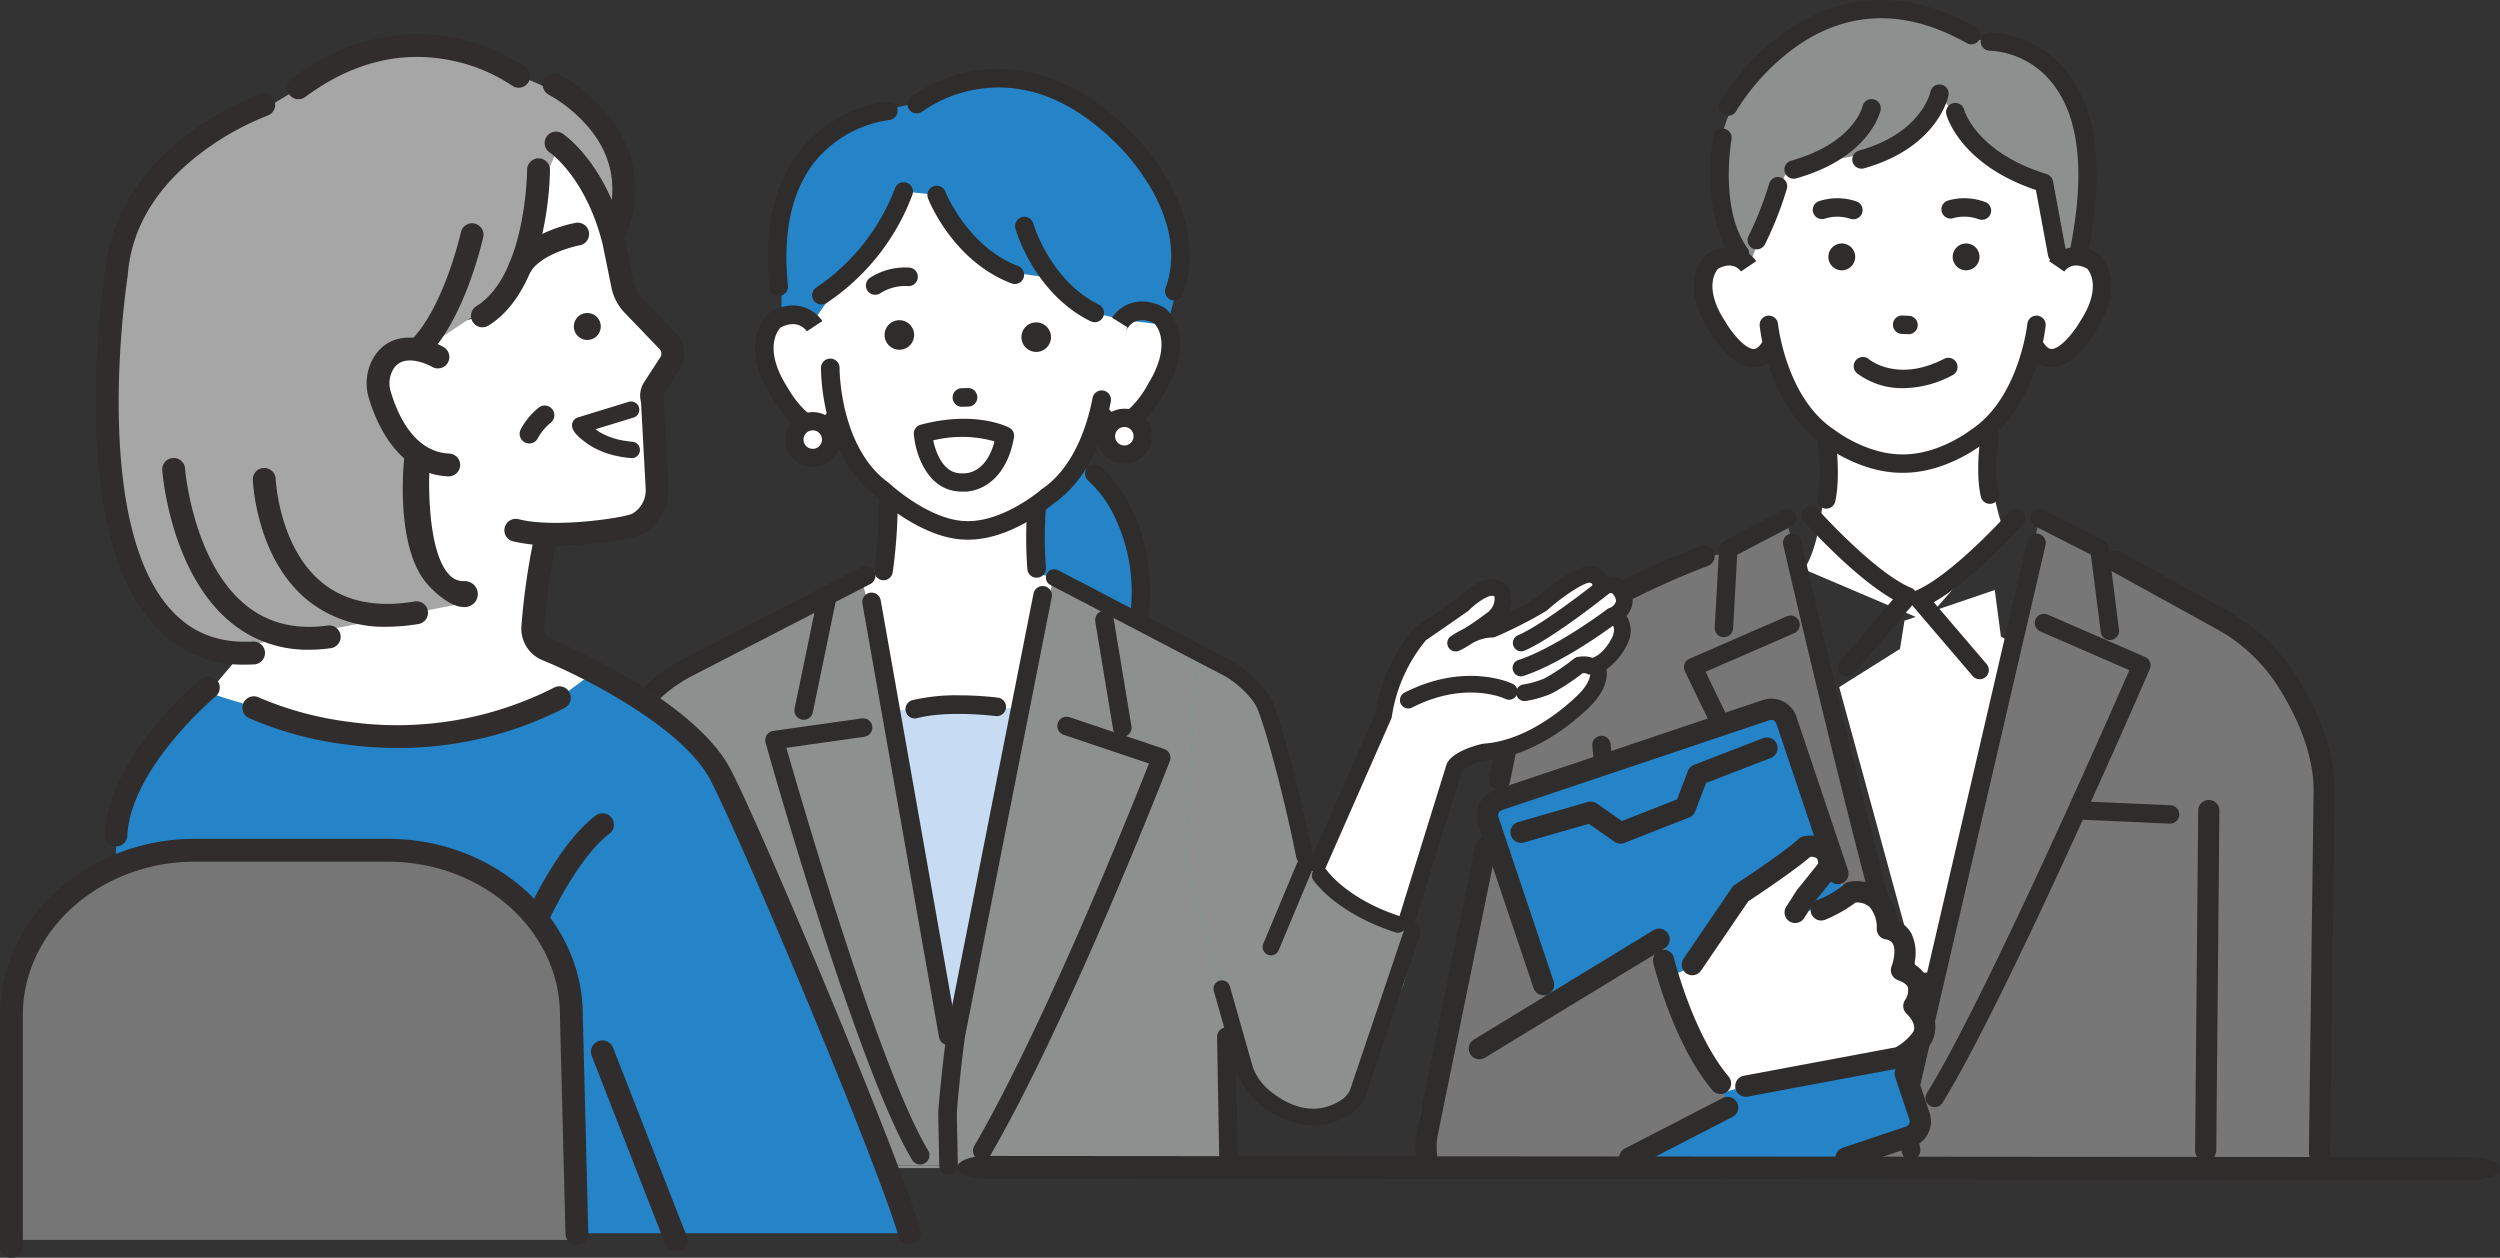 <svg id="flow_img04" xmlns="http://www.w3.org/2000/svg" xmlns:xlink="http://www.w3.org/1999/xlink" width="381.224" height="191.792" viewBox="0 0 381.224 191.792">
  <rect x="0" y="0" width="381.224" height="191.792" fill="#333333" stroke="none"/>
  <defs>
    <clipPath id="clip-path">
      <rect id="長方形_8536" data-name="長方形 8536" width="381.224" height="191.792" fill="none"/>
    </clipPath>
  </defs>
  <path id="パス_16031" data-name="パス 16031" d="M166.882,42.715l-.693,4.309-9.265,5.822,11.9,43.565,18.064-.393,3.726-45.948-9.032-4.93-.937-7.1Z" transform="translate(123.534 51.933)" fill="#fff"/>
  <g id="グループ_5959" data-name="グループ 5959">
    <g id="グループ_5958" data-name="グループ 5958" clip-path="url(#clip-path)">
      <path id="パス_16032" data-name="パス 16032" d="M221.414,61.56l-.023.2L195.842,47.283l-18.366,81.436s-8.34,6.194-5.073,16.123h66.133l.688-56.976s-3.816-21.316-17.811-26.306" transform="translate(115.166 31.725)" fill="#777"/>
      <path id="パス_16033" data-name="パス 16033" d="M185.3,95.442l-7.484-44.989S149.4,51.41,142.5,81.92l-12.36,52.836a17.93,17.93,0,0,0-.5,7.96H158.1Z" transform="translate(86.811 33.852)" fill="#777"/>
      <path id="パス_16034" data-name="パス 16034" d="M146.149,64.182l5.419,65.294-5.085,15.082h49.564L194.583,122.5l-20.13-74.79Z" transform="translate(98.059 32.009)" fill="#777"/>
      <path id="パス_16035" data-name="パス 16035" d="M167.363,36.9c.312.129,1.888,19.472-2.719,26.715l18.429,7.848,12.051-13.7s-3.768-9.214-2.151-23.158Z" transform="translate(110.469 23.216)" fill="#fff"/>
      <path id="パス_16036" data-name="パス 16036" d="M159.936,37.735S149.254,15.857,169.2,4.315c0,0,13.033-8.223,26.067,1.19,0,0,20.077.877,17.655,20.937l-3.806,13.307Z" transform="translate(105.393 0.663)" fill="#fff"/>
      <path id="パス_16037" data-name="パス 16037" d="M215.594,34.3c-2.679-3.385-6.4-1.2-6.4-1.2l.062-17.293-10.532-5.773H172.742L162.21,15.8l.064,18.073s-3.434-3.385-6.111,0c0,0-3.527,7.457,6.477,14.377,0,0,2.742-.652,3.414-1.835,0,0,4.817,18.392,19.679,17.587,14.861.805,19.893-17.281,19.893-17.281.67,1.183,3.2,1.529,3.2,1.529,10.908-6.844,6.766-13.954,6.766-13.954" transform="translate(104.374 6.73)" fill="#fff"/>
      <path id="パス_16038" data-name="パス 16038" d="M182.49,52.77h-.2c-6.2,0-11.334-3.8-11.936-4.264-8.385-5.561-9.712-17.644-9.765-18.157a1.4,1.4,0,0,1,2.792-.286c.012.112,1.258,11.322,8.564,16.13.033.022.067.045.1.07s4.776,3.7,10.246,3.7c.03,0,.06,0,.089,0h.02c.03,0,.06,0,.089,0,5.472,0,10.2-3.664,10.25-3.7.03-.025.065-.048.1-.07,7.3-4.807,8.552-16.018,8.564-16.13a1.4,1.4,0,0,1,2.79.286c-.052.513-1.379,12.6-9.763,18.157-.6.463-5.731,4.264-11.936,4.264" transform="translate(107.745 19.327)" fill="#2f2c2c"/>
      <path id="パス_16039" data-name="パス 16039" d="M183.335,21.373a1.4,1.4,0,0,1-.448-.074,6.374,6.374,0,0,0-3.825-.2,1.4,1.4,0,0,1-.976-2.632,8.956,8.956,0,0,1,5.695.174,1.4,1.4,0,0,1-.446,2.734" transform="translate(118.874 12.141)" fill="#2f2c2c"/>
      <path id="パス_16040" data-name="パス 16040" d="M171.6,21.287a1.4,1.4,0,0,1-.533-.105,6.349,6.349,0,0,0-3.843.027,1.4,1.4,0,0,1-.775-2.7,8.971,8.971,0,0,1,5.7.079,1.4,1.4,0,0,1-.546,2.7" transform="translate(110.997 12.146)" fill="#2f2c2c"/>
      <path id="パス_16041" data-name="パス 16041" d="M176.75,37.331a11.369,11.369,0,0,1-7.09-2.283,1.4,1.4,0,0,1,1.82-2.137c.2.164,4.46,3.569,11.471-.055a1.4,1.4,0,1,1,1.288,2.493,16.226,16.226,0,0,1-7.489,1.982" transform="translate(113.505 21.86)" fill="#2f2c2c"/>
      <path id="パス_16042" data-name="パス 16042" d="M180.246,26.311h0a2.046,2.046,0,1,1,2.045-2.045,2.052,2.052,0,0,1-2.045,2.045" transform="translate(119.565 14.908)" fill="#2f2c2c"/>
      <path id="パス_16043" data-name="パス 16043" d="M168.9,26.311h0a2.046,2.046,0,1,1,2.045-2.045,2.052,2.052,0,0,1-2.045,2.045" transform="translate(111.955 14.908)" fill="#2f2c2c"/>
      <path id="パス_16044" data-name="パス 16044" d="M175.1,31.639c-.02,0-.04,0-.062,0l-.947-.04a1.4,1.4,0,0,1,.12-2.8l.947.04a1.4,1.4,0,0,1-.059,2.806" transform="translate(115.903 19.318)" fill="#2f2c2c"/>
      <path id="パス_16045" data-name="パス 16045" d="M190.539,13.547a20.836,20.836,0,0,1-16.933,10.027L167,25.9l-5.561,13.966s-7.721-10.89-3.238-22.536c2.005-5.207,6.975-10.412,15.259-15.124,4.926-2.8,18.78.339,21.144,2.64l3.093.744s15.936.185,15.408,21.044l-.785,11.212-3.847.084-2-10.781a26.208,26.208,0,0,1-12.881-9.24Z" transform="translate(105.207 0.74)" fill="#8e8f8f"/>
      <path id="パス_16046" data-name="パス 16046" d="M170.453,20.547a1.4,1.4,0,0,1-.381-2.754c9.418-2.657,10.819-8.706,10.875-8.961a1.4,1.4,0,0,1,2.75.556c-.065.324-1.7,7.957-12.863,11.105a1.37,1.37,0,0,1-.381.053" transform="translate(113.425 5.171)" fill="#2f2c2c"/>
      <path id="パス_16047" data-name="パス 16047" d="M164.258,21.186a1.4,1.4,0,0,1-.381-2.754c9.414-2.657,10.826-8.066,10.881-8.295a1.4,1.4,0,1,1,2.737.618c-.065.294-1.714,7.234-12.856,10.377a1.37,1.37,0,0,1-.381.053" transform="translate(109.269 6.067)" fill="#2f2c2c"/>
      <path id="パス_16048" data-name="パス 16048" d="M194.518,33.766a1.4,1.4,0,0,1-1.379-1.148l-1.848-9.956c-11.479-3.843-13.561-11.18-13.647-11.5a1.4,1.4,0,0,1,2.709-.734c.084.289,1.988,6.543,12.579,9.81a1.4,1.4,0,0,1,.966,1.084l2,10.779a1.405,1.405,0,0,1-1.125,1.636,1.5,1.5,0,0,1-.257.023" transform="translate(119.16 6.307)" fill="#2f2c2c"/>
      <path id="パス_16049" data-name="パス 16049" d="M160.88,27.184a1.4,1.4,0,0,1-1.248-2.042,51.372,51.372,0,0,0,3.143-7.969,1.4,1.4,0,0,1,2.7.775,53.4,53.4,0,0,1-3.342,8.472,1.4,1.4,0,0,1-1.25.764" transform="translate(107.003 10.841)" fill="#2f2c2c"/>
      <path id="パス_16050" data-name="パス 16050" d="M195.892,37.064a1.43,1.43,0,0,1-.266-.025,1.4,1.4,0,0,1-1.115-1.643c2.2-11.453,1.193-19.824-2.983-24.882a13.011,13.011,0,0,0-9.364-4.759,1.4,1.4,0,0,1-.013-2.806,15.853,15.853,0,0,1,11.5,5.728c4.769,5.728,5.985,14.9,3.618,27.247a1.4,1.4,0,0,1-1.377,1.14" transform="translate(121.282 1.979)" fill="#2f2c2c"/>
      <path id="パス_16051" data-name="パス 16051" d="M160.608,32.2a1.4,1.4,0,0,1-1.14-.583c-5.02-6.965-3-18.26-2.914-18.736a1.4,1.4,0,0,1,2.76.508c-.02.105-1.883,10.6,2.431,16.588a1.4,1.4,0,0,1-1.138,2.224" transform="translate(104.723 7.872)" fill="#2f2c2c"/>
      <path id="パス_16052" data-name="パス 16052" d="M188.711,40.894a4.131,4.131,0,0,1-3.457-2.052,1.4,1.4,0,1,1,2.309-1.592c.595.861,1.039.844,1.185.837,1.305-.05,3.3-2.465,4.239-4.08a.571.571,0,0,1,.042-.069c3.31-5.035,1.562-7.574,1.13-8.079-2.129-1.168-3.225.022-3.514.423l-1.151-.8-1.161-.787c.926-1.367,3.666-3.369,7.412-1.16a1.353,1.353,0,0,1,.224.164c.184.164,4.428,4.114-.573,11.75-.565.967-3.273,5.314-6.535,5.444-.048,0-.1,0-.149,0" transform="translate(124.13 15.128)" fill="#2f2c2c"/>
      <path id="パス_16053" data-name="パス 16053" d="M167.226,51.392a1.382,1.382,0,0,1-.317-.037,1.4,1.4,0,0,1-1.051-1.683c.76-3.287-.015-9.01-.022-9.068a1.4,1.4,0,0,1,2.779-.384c.035.256.854,6.293-.023,10.084a1.4,1.4,0,0,1-1.365,1.088" transform="translate(111.259 26.174)" fill="#2f2c2c"/>
      <path id="パス_16054" data-name="パス 16054" d="M182.3,50.657a1.4,1.4,0,0,1-1.365-1.088c-.881-3.8-.055-9.148-.02-9.374a1.4,1.4,0,0,1,2.772.436c-.007.05-.775,5.036-.018,8.306a1.4,1.4,0,0,1-1.051,1.683,1.382,1.382,0,0,1-.318.037" transform="translate(121.126 26.174)" fill="#2f2c2c"/>
      <path id="パス_16055" data-name="パス 16055" d="M158.272,17.649a1.388,1.388,0,0,1-.688-.182,1.4,1.4,0,0,1-.533-1.91A36.519,36.519,0,0,1,167.215,4.686c6.111-4.221,16.071-7.743,28.826-.553a1.4,1.4,0,0,1-1.379,2.445c-9.194-5.183-17.866-5.06-25.778.366a34.187,34.187,0,0,0-9.389,9.994,1.4,1.4,0,0,1-1.223.712" transform="translate(105.253 0)" fill="#2f2c2c"/>
      <path id="パス_16056" data-name="パス 16056" d="M163.7,40.894c-.05,0-.1,0-.149,0-3.262-.13-5.97-4.476-6.535-5.444-5-7.636-.757-11.586-.573-11.75a1.351,1.351,0,0,1,.224-.164c3.746-2.209,6.487-.207,7.412,1.16l-2.323,1.574.01.015c-.289-.4-1.385-1.591-3.514-.423-.433.5-2.181,3.044,1.13,8.079.015.022.03.045.043.069.937,1.616,2.933,4.03,4.238,4.08.147.007.59.023,1.185-.837a1.4,1.4,0,1,1,2.309,1.592,4.131,4.131,0,0,1-3.457,2.052" transform="translate(103.725 15.128)" fill="#2f2c2c"/>
      <path id="パス_16057" data-name="パス 16057" d="M149.824,114.264a.774.774,0,0,1-.087,0,1.4,1.4,0,0,1-1.315-1.484c.426-7.038.1-16.927.1-17.025a1.4,1.4,0,0,1,2.806-.1c0,.1.334,10.123-.1,17.289a1.4,1.4,0,0,1-1.4,1.318" transform="translate(99.583 63.272)" fill="#2f2c2c"/>
      <path id="パス_16058" data-name="パス 16058" d="M150.776,110.853a1.4,1.4,0,0,1-1.394-1.265l-4.067-40.9a1.4,1.4,0,0,1,2.792-.277l4.067,40.9a1.4,1.4,0,0,1-1.258,1.534,1.313,1.313,0,0,1-.14.007" transform="translate(97.496 45.054)" fill="#2f2c2c"/>
      <path id="パス_16059" data-name="パス 16059" d="M157.887,66c-.027,0-.052,0-.079,0a1.4,1.4,0,0,1-1.323-1.479l.667-12.038a1.407,1.407,0,0,1,.75-1.165l8.966-4.7a1.4,1.4,0,1,1,1.3,2.485L159.91,53.43l-.623,11.242a1.4,1.4,0,0,1-1.4,1.325" transform="translate(104.993 31.166)" fill="#2f2c2c"/>
      <path id="パス_16060" data-name="パス 16060" d="M197.412,66.433a1.4,1.4,0,0,1-1.39-1.226l-1.506-11.79L186.051,49.1a1.4,1.4,0,0,1,1.275-2.5l9.127,4.657a1.4,1.4,0,0,1,.754,1.073l1.6,12.525a1.4,1.4,0,0,1-1.215,1.569,1.3,1.3,0,0,1-.179.012" transform="translate(124.319 31.161)" fill="#2f2c2c"/>
      <path id="パス_16061" data-name="パス 16061" d="M183.722,120.8a1.4,1.4,0,0,1-1.195-.665C172.761,104.329,154,65.046,153.814,64.65a1.4,1.4,0,0,1,.707-1.89l14.855-6.472a1.4,1.4,0,0,1,1.121,2.573l-13.521,5.89c3.349,6.97,19.259,39.859,27.94,53.907a1.4,1.4,0,0,1-1.193,2.14" transform="translate(103.111 37.689)" fill="#2f2c2c"/>
      <path id="パス_16062" data-name="パス 16062" d="M177.124,131.243a1.4,1.4,0,0,1-1.193-2.141c8.8-14.237,27.4-56.557,30.868-64.487l-13.57-5.91a1.4,1.4,0,0,1,1.121-2.573L209.2,62.6a1.4,1.4,0,0,1,.727,1.843c-.886,2.047-21.833,50.3-31.613,66.131a1.4,1.4,0,0,1-1.195.665" transform="translate(117.902 37.584)" fill="#2f2c2c"/>
      <path id="パス_16063" data-name="パス 16063" d="M171.362,72.15a1.382,1.382,0,0,1-.911-.338,1.4,1.4,0,0,1-.155-1.975l8.059-9.428C172.4,57.03,165.1,48.9,164.764,48.523a1.4,1.4,0,0,1,2.094-1.87c.087.1,8.692,9.69,14.272,12.006a1.4,1.4,0,0,1,.528,2.207L172.43,71.66a1.4,1.4,0,0,1-1.068.49" transform="translate(110.311 30.988)" fill="#2f2c2c"/>
      <path id="パス_16064" data-name="パス 16064" d="M184.926,72.409a1.4,1.4,0,0,1-1.068-.491l-9.227-10.794a1.4,1.4,0,0,1,.528-2.207c5.579-2.316,14.185-11.907,14.272-12a1.4,1.4,0,0,1,2.094,1.868c-.337.378-7.633,8.509-13.592,11.887l8.059,9.428a1.4,1.4,0,0,1-1.066,2.314" transform="translate(116.944 31.162)" fill="#2f2c2c"/>
      <path id="パス_16065" data-name="パス 16065" d="M182.525,123.654a1.4,1.4,0,0,1-1.335-.974c-6.421-19.953-18.32-71.746-18.441-72.267a1.4,1.4,0,1,1,2.735-.627c.12.52,11.992,52.194,18.377,72.035a1.4,1.4,0,0,1-.907,1.765,1.372,1.372,0,0,1-.429.069" transform="translate(109.174 32.673)" fill="#2f2c2c"/>
      <path id="パス_16066" data-name="パス 16066" d="M175.191,144.186a1.428,1.428,0,0,1-1.394-1.121,25.34,25.34,0,0,1,.05-11.033l19.081-82.246a1.428,1.428,0,0,1,2.782.645l-19.079,82.243a22.424,22.424,0,0,0-.043,9.778,1.429,1.429,0,0,1-1.09,1.7,1.48,1.48,0,0,1-.307.033" transform="translate(116.219 32.663)" fill="#2f2c2c"/>
      <path id="パス_16067" data-name="パス 16067" d="M203.912,76.528c-.022,0-.042,0-.064,0l-13.264-.592a1.4,1.4,0,1,1,.125-2.8l13.264.592a1.4,1.4,0,0,1-.062,2.806" transform="translate(126.974 49.066)" fill="#2f2c2c"/>
      <path id="パス_16068" data-name="パス 16068" d="M169.494,109.9c-6.022-6.866-10.016-24.177-10.016-24.177l-20.16,13.028,4.228,20.294H153.86Z" transform="translate(93.476 57.519)" fill="#777"/>
      <path id="パス_16069" data-name="パス 16069" d="M201.629,126.809,181.324,66.381a2.43,2.43,0,0,0-3.076-1.529L137.4,78.577a2.429,2.429,0,0,0-1.529,3.076l17.3,51.485h37.247l9.682-3.253a2.429,2.429,0,0,0,1.529-3.076" transform="translate(91.079 43.428)" fill="#f6f7f7"/>
      <path id="パス_16070" data-name="パス 16070" d="M201.629,126.809,181.324,66.381a2.43,2.43,0,0,0-3.076-1.529L137.4,78.577a2.429,2.429,0,0,0-1.529,3.076l17.3,51.485h37.247l9.682-3.253a2.429,2.429,0,0,0,1.529-3.076" transform="translate(91.079 43.428)" fill="#2583c8"/>
      <path id="パス_16071" data-name="パス 16071" d="M169.115,113.1a1.619,1.619,0,0,1-.515-3.153l9.682-3.253a.811.811,0,0,0,.511-1.026L176.6,99.141a1.618,1.618,0,0,1,3.068-1.031l2.192,6.525a4.049,4.049,0,0,1-2.547,5.125l-9.681,3.253a1.6,1.6,0,0,1-.516.085" transform="translate(112.383 65.087)" fill="#2f2c2c"/>
      <path id="パス_16072" data-name="パス 16072" d="M144.947,108.993a1.618,1.618,0,0,1-1.534-1.1L134.989,82.82a4.047,4.047,0,0,1,2.547-5.125l40.848-13.725a4.047,4.047,0,0,1,5.125,2.547l7.862,23.4a1.618,1.618,0,0,1-3.068,1.031l-7.862-23.4a.81.81,0,0,0-1.028-.51L138.567,80.763a.809.809,0,0,0-.51,1.026l8.423,25.071a1.617,1.617,0,0,1-1.018,2.049,1.6,1.6,0,0,1-.516.085" transform="translate(90.429 42.778)" fill="#2f2c2c"/>
      <path id="パス_16073" data-name="パス 16073" d="M154.624,83.488a1.619,1.619,0,0,1-.926-.291l-3.912-2.729-9.874,2.844a1.618,1.618,0,0,1-.9-3.11l10.614-3.058a1.617,1.617,0,0,1,1.374.227l3.835,2.675,8.408-3.3L164.9,72.41a1.618,1.618,0,0,1,.931-.934l10.544-4.069a1.618,1.618,0,1,1,1.166,3.019l-9.874,3.81-1.649,4.331a1.619,1.619,0,0,1-.921.931l-9.88,3.878a1.622,1.622,0,0,1-.592.112" transform="translate(92.49 45.154)" fill="#2f2c2c"/>
      <path id="パス_16074" data-name="パス 16074" d="M159.468,94.611l5.3-10.174s7.892-5.5,11.052-7.1c0,0,2.869-.9,2.309,3.18l-3.489,4.349-1.577,2.458,1.549-.023c4.035-1.818,6.973-3.083,6.973-3.083,5.875-.625,5.548,5.6,5.548,5.6,4.308.8,2.152,6.284,2.152,6.284,4.562,1.586,1.887,5.467,1.887,5.467,1.571,1.512,2.085,3.277,1.355,4.67-.526,1-2.722,3.021-3.823,3.223l-23.153,4.329-10.788,2.981-4.72-17.9Z" transform="translate(100.67 51.834)" fill="#fff"/>
      <path id="パス_16075" data-name="パス 16075" d="M159.968,113.28a1.618,1.618,0,0,1-.294-3.208l23.143-4.326a8.06,8.06,0,0,0,2.7-2.386c.376-.717-.023-1.771-1.043-2.754a1.617,1.617,0,0,1-.211-2.084,2.645,2.645,0,0,0,.434-1.892c-.189-.563-.931-.924-1.519-1.13a1.619,1.619,0,0,1-.976-2.12c.279-.724.7-2.521.187-3.432a1.435,1.435,0,0,0-1.13-.67,1.62,1.62,0,0,1-1.32-1.676,4.754,4.754,0,0,0-1.093-3.26,2.891,2.891,0,0,0-2.127-.68,21.833,21.833,0,0,1-4.588,2.6,1.618,1.618,0,0,1-1.33-2.951,15.084,15.084,0,0,0,3.912-2.187,1.607,1.607,0,0,1,1.125-.64A6.309,6.309,0,0,1,181.079,82a7.275,7.275,0,0,1,2.039,4.482,4.405,4.405,0,0,1,2.1,1.9,6.923,6.923,0,0,1,.424,4.709,4.651,4.651,0,0,1,2.13,2.538,5.2,5.2,0,0,1-.234,3.559,5.189,5.189,0,0,1,.84,5.673c-.625,1.195-3.151,3.731-4.963,4.064l-23.149,4.328a1.659,1.659,0,0,1-.3.027m14.638-32.006,0,.005,0-.005m0,0,0,0,0,0m0,0,0,0,0,0" transform="translate(106.247 53.964)" fill="#2f2c2c"/>
      <path id="パス_16076" data-name="パス 16076" d="M155.086,97.552a1.618,1.618,0,0,1-1.335-2.53l7.376-10.831a1.667,1.667,0,0,1,.451-.441c.075-.048,7.474-4.9,9.695-6.98a1.616,1.616,0,0,1,.769-.4,5.074,5.074,0,0,1,4.234.972,4.39,4.39,0,0,1,1.151,4.06,1.6,1.6,0,0,1-.341.792l-3.434,4.281-1.531,2.388a1.619,1.619,0,0,1-2.725-1.748l1.577-2.458c.032-.048.065-.1.1-.139l3.183-3.97a1.2,1.2,0,0,0-.184-.839,1.644,1.644,0,0,0-1-.214c-2.475,2.142-8.133,5.909-9.456,6.782l-7.2,10.565a1.614,1.614,0,0,1-1.338.707" transform="translate(102.972 51.168)" fill="#2f2c2c"/>
      <path id="パス_16077" data-name="パス 16077" d="M130.895,126.919a1.617,1.617,0,0,1-1.6-1.4,13.406,13.406,0,0,1,.074-4.177L138.291,77.7a1.618,1.618,0,1,1,3.17.648L132.536,122a10.327,10.327,0,0,0-.035,3.085,1.62,1.62,0,0,1-1.606,1.836" transform="translate(86.667 51.267)" fill="#2f2c2c"/>
      <path id="パス_16078" data-name="パス 16078" d="M137.507,87.066a1.553,1.553,0,0,1-.326-.033,1.618,1.618,0,0,1-1.262-1.908l1.313-6.421c.007-.03.013-.06.022-.09l1.242-4.7a25.529,25.529,0,0,1,11.759-15.585,123.064,123.064,0,0,1,17.846-8.45,1.618,1.618,0,1,1,1.113,3.038,122.208,122.208,0,0,0-17.316,8.2,22.318,22.318,0,0,0-10.271,13.627L140.394,79.4l-1.3,6.375a1.62,1.62,0,0,1-1.584,1.295" transform="translate(91.174 33.399)" fill="#2f2c2c"/>
      <path id="パス_16079" data-name="パス 16079" d="M224.8,143.724h-.02a1.618,1.618,0,0,1-1.6-1.639l.714-55.269c0-6.127-3-12.076-5.512-15.989a25.789,25.789,0,0,0-9.224-8.6l-16.2-8.933a1.618,1.618,0,0,1,1.562-2.834l16.2,8.935A29.012,29.012,0,0,1,221.1,69.077c2.749,4.281,6.024,10.833,6.024,17.749v.02l-.714,55.28a1.618,1.618,0,0,1-1.617,1.6m.714-56.9h0Z" transform="translate(128.905 33.722)" fill="#2f2c2c"/>
      <path id="パス_16080" data-name="パス 16080" d="M201.937,128.077h-.015a1.617,1.617,0,0,1-1.6-1.633l.476-51.84a1.618,1.618,0,0,1,1.617-1.6h.015a1.618,1.618,0,0,1,1.6,1.633l-.476,51.84a1.618,1.618,0,0,1-1.617,1.6" transform="translate(134.405 48.98)" fill="#2f2c2c"/>
      <path id="パス_16081" data-name="パス 16081" d="M135.645,101.456l27.882-15.73s7.511,23.3,10.679,25.362l-15.319,7.96H134.165Z" transform="translate(90.019 57.518)" fill="#777"/>
      <path id="パス_16082" data-name="パス 16082" d="M135.655,104.656a1.619,1.619,0,0,1-.844-3L162.18,84.994a1.619,1.619,0,1,1,1.683,2.765L136.5,104.42a1.625,1.625,0,0,1-.84.236" transform="translate(89.932 56.869)" fill="#2f2c2c"/>
      <path id="パス_16083" data-name="パス 16083" d="M161.147,108.667a1.619,1.619,0,0,1-1.237-.573c-5.929-7.013-8.886-18.907-9.01-19.41a1.618,1.618,0,1,1,3.143-.769c.035.142,2.911,11.672,8.338,18.088a1.618,1.618,0,0,1-1.235,2.663" transform="translate(101.216 58.159)" fill="#2f2c2c"/>
      <path id="パス_16084" data-name="パス 16084" d="M149.382,111.02a1.619,1.619,0,0,1-.744-3.056l14.895-7.678a1.618,1.618,0,1,1,1.482,2.876l-14.893,7.678a1.618,1.618,0,0,1-.74.18" transform="translate(99.142 67.166)" fill="#2f2c2c"/>
      <path id="パス_16085" data-name="パス 16085" d="M101.649,40.911a28.423,28.423,0,0,1,11.306,31.354c-5.429,21.032-23.313-5.656-23.313-5.656l3.237-22.386Z" transform="translate(60.145 27.449)" fill="#2583c8"/>
      <path id="パス_16086" data-name="パス 16086" d="M104.982,49.038l-.09,10.509,2.914.685-6.878,30.594-17.258-1.1L79,60.312l2.725-1.118.747-17.664Z" transform="translate(53.005 27.865)" fill="#fff"/>
      <path id="パス_16087" data-name="パス 16087" d="M88.835,113.886,81,60.823l22.255,1.155L91.143,121.355Z" transform="translate(54.348 40.81)" fill="#fff"/>
      <path id="パス_16088" data-name="パス 16088" d="M87.087,97.87l.167-.82.254.82-.291,14.723H86.8Z" transform="translate(58.237 65.116)" fill="#8e8f8f"/>
      <path id="パス_16089" data-name="パス 16089" d="M101.549,107l0-.4,18.111-.618v1.039Z" transform="translate(68.135 71.109)" fill="#8e8f8f"/>
      <path id="パス_16090" data-name="パス 16090" d="M87.052,106.352h24.232l0,.4H87.044Z" transform="translate(58.403 71.358)" fill="#8e8f8f"/>
      <path id="パス_16091" data-name="パス 16091" d="M66.834,106.757l.028-.4h9.768l-.013.4Z" transform="translate(44.843 71.358)" fill="#8e8f8f"/>
      <path id="パス_16092" data-name="パス 16092" d="M72.689,106.757l.015-.4H96.262l-.007.4Z" transform="translate(48.771 71.358)" fill="#8e8f8f"/>
      <path id="パス_16093" data-name="パス 16093" d="M86.792,106.757l.008-.4h.421l-.008.4Z" transform="translate(58.234 71.358)" fill="#8e8f8f"/>
      <path id="パス_16094" data-name="パス 16094" d="M69.824,106.756H53.49c.008-.129.017-.264.027-.4H69.832c0,.135-.007.271-.008.4" transform="translate(35.889 71.358)" fill="#8e8f8f"/>
      <path id="パス_16095" data-name="パス 16095" d="M63.265,106.756c0-.134.005-.269.008-.4h5.984l-.03.4Z" transform="translate(42.448 71.358)" fill="#8e8f8f"/>
      <path id="パス_16096" data-name="パス 16096" d="M151.208,107.457l-4.378-43.005L124.572,53.109l-2.866,14.044-11.984,58.737h-.329l-2.11-6.829L99.449,66l-1.9-12.891-20.2,8.859-.909,1.226-7.456,2.941s-11.474,5.1-13.475,22.033a13.308,13.308,0,0,0-.065,1.527c-.018,5.8-1.355,42.967-1.935,52.379h55.628l.012-.581h.421l-.012.581h41.687Z" transform="translate(35.9 35.634)" fill="#8e8f8f"/>
      <path id="パス_16097" data-name="パス 16097" d="M105.261,45.282l.727,14.392.416,6.806L93.016,110.69l-14.3-49.8,3.569-3.8.936-15.251Z" transform="translate(52.816 28.073)" fill="#fff"/>
      <path id="パス_16098" data-name="パス 16098" d="M90.032,114.561h0l-8.674-49.6,19.7-.356Z" transform="translate(54.587 43.35)" fill="#c7dcf2"/>
      <path id="パス_16099" data-name="パス 16099" d="M125.525,23.575s1.953,14.5-.431,18.695c0,0,5.17-8.159,6.261-.074,0,0-1.18,15.309-10.181,14.659,0,0-6.435,16.23-20.5,15.809,0,0-16-1.4-19.483-17.777,0,0-4.567,5.959-9.135-3.761,0,0-8.288-12.121,4.154-10.749l-.986-15.03,16.94-11.991,22.944-1.1Z" transform="translate(46.533 8.22)" fill="#fff"/>
      <path id="パス_16100" data-name="パス 16100" d="M94.968,24.832s2.9,9.331,10.926,11.759l7.837,1.091a6.708,6.708,0,0,0,5.35,5.158l4.2,1.034,6.746.835s4.433-11.782.4-18.538c0,0-13.715-28.593-38.135-15.441l-5.763,1.3S73.914,14.188,71.328,27.586l-.007,16.166,4.8.438L89.949,24.327Z" transform="translate(47.853 4.879)" fill="#2583c8"/>
      <path id="パス_16101" data-name="パス 16101" d="M104.075,74.976a1.593,1.593,0,0,0,.234-.018,1.417,1.417,0,0,0,1.165-1.629l-2.715-16.405a1.417,1.417,0,0,0-2.8.463l2.717,16.405a1.415,1.415,0,0,0,1.4,1.185" transform="translate(67.058 37.397)" fill="#2f2c2c"/>
      <path id="パス_16102" data-name="パス 16102" d="M90.208,133.013a1.416,1.416,0,0,0,1.227-.705c12.114-20.88,27.225-59.737,27.375-60.128a1.414,1.414,0,0,0-.869-1.855l-14.435-4.849a1.417,1.417,0,0,0-.9,2.687l13.023,4.375c-2.8,7.1-15.931,39.882-26.643,58.348a1.417,1.417,0,0,0,1.223,2.127" transform="translate(59.576 43.883)" fill="#2f2c2c"/>
      <path id="パス_16103" data-name="パス 16103" d="M93.464,133.589a1.417,1.417,0,0,0,1.21-2.151c-7.3-12.053-19.181-52.881-21.615-61.389l11.82-1.674a1.416,1.416,0,1,0-.4-2.8l-13.428,1.9a1.418,1.418,0,0,0-1.166,1.785c.57,2.032,14.048,49.908,22.364,63.648a1.416,1.416,0,0,0,1.213.683" transform="translate(46.856 43.985)" fill="#2f2c2c"/>
      <path id="パス_16104" data-name="パス 16104" d="M73.914,73.88A1.417,1.417,0,0,0,75.3,72.75l3.633-17.565a1.416,1.416,0,1,0-2.774-.573L72.525,72.175a1.419,1.419,0,0,0,1.389,1.7" transform="translate(48.641 35.884)" fill="#2f2c2c"/>
      <path id="パス_16105" data-name="パス 16105" d="M90.766,63.453a50.667,50.667,0,0,1,5.97.356,1.416,1.416,0,0,1-.368,2.809c-.094-.012-7.193-.912-11.966.319a1.416,1.416,0,1,1-.705-2.744,29.38,29.38,0,0,1,7.068-.74" transform="translate(55.444 42.574)" fill="#2f2c2c"/>
      <path id="パス_16106" data-name="パス 16106" d="M63.609,131.225a1.416,1.416,0,0,0,1.415-1.385l1.252-55.75a1.419,1.419,0,0,0-1.385-1.449h-.032a1.416,1.416,0,0,0-1.415,1.385l-1.252,55.75a1.419,1.419,0,0,0,1.385,1.449h.032" transform="translate(41.728 48.739)" fill="#2f2c2c"/>
      <path id="パス_16107" data-name="パス 16107" d="M113.906,95.289a1.5,1.5,0,0,0-1.444-1.539,1.479,1.479,0,0,0-1.39,1.567l.333,18.9a1.5,1.5,0,0,0,1.444,1.541l.055,0a1.482,1.482,0,0,0,1.335-1.566Z" transform="translate(74.524 62.902)" fill="#2f2c2c"/>
      <path id="パス_16108" data-name="パス 16108" d="M81.2,58.491a1.416,1.416,0,0,0,1.389-1.15,77.866,77.866,0,0,0,.772-11.232,1.416,1.416,0,1,0-2.832,0,76.854,76.854,0,0,1-.72,10.7,1.416,1.416,0,0,0,1.123,1.659,1.48,1.48,0,0,0,.269.025" transform="translate(53.531 29.986)" fill="#2f2c2c"/>
      <path id="パス_16109" data-name="パス 16109" d="M97.52,60.338c6.281-.072,12.078-4.841,12.8-5.457,5.511-3.8,7.822-10.565,8.789-15.585a1.416,1.416,0,1,0-2.78-.536c-.714,3.7-2.659,10.408-7.673,13.827l-.07.047-.063.057c-.055.047-5.523,4.752-11.033,4.816-.114,0-.226,0-.339,0l-.022,0C91.5,57.457,85.364,51.779,85.3,51.72l-.062-.058-.072-.052c-7.421-5.414-7.412-17.336-7.411-17.456a1.416,1.416,0,1,0-2.832-.023c-.005.548-.01,13.439,8.507,19.719.762.7,7.2,6.427,13.663,6.487.14,0,.282,0,.424,0" transform="translate(50.271 21.957)" fill="#2f2c2c"/>
      <path id="パス_16110" data-name="パス 16110" d="M78.693,47.887a4.46,4.46,0,0,0,3.629-2.146A1.416,1.416,0,1,0,80.017,44.1c-.712,1-1.255.966-1.432.956-1.492-.084-3.686-2.814-4.7-4.634l-.042-.07c-3.639-5.731-1.557-8.555-1.076-9.088,2.547-1.353,3.816.222,4.05.558l1.175-.79,1.186-.777c-.974-1.485-3.89-3.684-7.97-1.365l-.122.07-.107.092c-.2.175-4.866,4.38.451,12.784.423.752,3.419,5.848,7,6.047.085.005.174.008.266.007" transform="translate(46.226 18.704)" fill="#2f2c2c"/>
      <path id="パス_16111" data-name="パス 16111" d="M103.611,47.61c.092,0,.18-.005.266-.012,3.573-.282,6.45-5.446,6.856-6.206,5.123-8.527.363-12.622.157-12.793l-.109-.09-.124-.067c-4.132-2.224-7,.04-7.937,1.549l2.406,1.5-.01.015c.226-.341,1.46-1.945,4.037-.65.493.523,2.638,3.3-.867,9.11l-.04.072c-1,1.9-3.093,4.624-4.593,4.741-.177.013-.719.055-1.45-.924a1.417,1.417,0,0,0-2.269,1.7,4.462,4.462,0,0,0,3.678,2.062" transform="translate(66.862 18.458)" fill="#2f2c2c"/>
      <path id="パス_16112" data-name="パス 16112" d="M80.457,28.579a1.413,1.413,0,0,0,.71-.2,7.088,7.088,0,0,1,4.166-1.133,1.416,1.416,0,0,0,.379-2.807,9.88,9.88,0,0,0-6,1.511,1.416,1.416,0,0,0,.745,2.632" transform="translate(53.021 16.371)" fill="#2f2c2c"/>
      <path id="パス_16113" data-name="パス 16113" d="M88.373,38.269h.022l.917-.025a1.416,1.416,0,0,0-.053-2.832h-.023l-.916.025a1.416,1.416,0,0,0,.053,2.832" transform="translate(58.333 23.76)" fill="#2f2c2c"/>
      <path id="パス_16114" data-name="パス 16114" d="M82.943,33.726h0a2.253,2.253,0,1,0-2.217-2.289,2.261,2.261,0,0,0,2.217,2.289" transform="translate(54.164 19.606)" fill="#2f2c2c"/>
      <path id="パス_16115" data-name="パス 16115" d="M95.434,33.926h0a2.253,2.253,0,1,0-2.219-2.289,2.259,2.259,0,0,0,2.219,2.289" transform="translate(62.543 19.74)" fill="#2f2c2c"/>
      <path id="パス_16116" data-name="パス 16116" d="M95.244,57.608a1.3,1.3,0,0,0,.139-.007,1.417,1.417,0,0,0,1.273-1.547,61.936,61.936,0,0,1,0-9.085,1.416,1.416,0,0,0-2.824-.224,63.766,63.766,0,0,0,0,9.583,1.418,1.418,0,0,0,1.409,1.28" transform="translate(62.832 30.488)" fill="#2f2c2c"/>
      <path id="パス_16117" data-name="パス 16117" d="M90.9,49.318c-.037,0-.072,0-.109,0-5.253.06-7.135-5.661-7.394-8.729a1.39,1.39,0,0,1,1.026-1.46c8.375-2.239,13.329.341,13.536.453a1.386,1.386,0,0,1,.712,1.462c-1.138,6.543-5.187,8.253-7.476,8.28-.1,0-.2,0-.3-.007m-4.54-7.8a11.12,11.12,0,0,0,.725,2.239c1.312,2.867,3.173,2.8,3.788,2.777a.881.881,0,0,1,.149,0c.416.018,3.44-.04,4.677-4.871a18.274,18.274,0,0,0-9.339-.149" transform="translate(55.952 25.643)" fill="#2f2c2c"/>
      <path id="パス_16118" data-name="パス 16118" d="M97.987,31.948a1.416,1.416,0,0,0,.488-2.74C90.739,26.26,87.4,17.918,87.362,17.835a1.417,1.417,0,0,0-2.64,1.028c.152.391,3.81,9.588,12.746,12.992a1.419,1.419,0,0,0,.52.094" transform="translate(56.78 11.362)" fill="#2f2c2c"/>
      <path id="パス_16119" data-name="パス 16119" d="M104.8,35.863a1.417,1.417,0,0,0,.612-2.687c-7.427-3.659-9.974-12.278-10-12.365a1.416,1.416,0,0,0-2.724.775c.114.4,2.894,9.9,11.469,14.131a1.444,1.444,0,0,0,.642.145" transform="translate(62.153 13.274)" fill="#2f2c2c"/>
      <path id="パス_16120" data-name="パス 16120" d="M75.549,35.28a1.425,1.425,0,0,0,.752-.226,34.171,34.171,0,0,0,13.12-16.569,1.416,1.416,0,0,0-2.694-.876A31.856,31.856,0,0,1,74.762,32.675a1.416,1.416,0,0,0,.787,2.605" transform="translate(49.728 11.159)" fill="#2f2c2c"/>
      <path id="パス_16121" data-name="パス 16121" d="M123.529,41.6a1.418,1.418,0,0,0,1.317-.937c1.935-5.382,1.111-11.436-2.379-17.507a35.069,35.069,0,0,0-5.8-7.5C107.6,6.66,99.048,5.721,93.47,6.518a22.627,22.627,0,0,0-10.119,4.02,1.416,1.416,0,0,0,1.754,2.224A20.152,20.152,0,0,1,94,9.306c7.145-.974,14.106,1.843,20.685,8.373l.033.033c.114.107,11.463,10.855,7.461,21.993a1.417,1.417,0,0,0,1.348,1.895" transform="translate(55.564 4.223)" fill="#2f2c2c"/>
      <path id="パス_16122" data-name="パス 16122" d="M71.745,38.9a1.138,1.138,0,0,0,.13-.008,1.416,1.416,0,0,0,1.265-1.552c-.847-8.241.607-14.689,4.316-19.164a17.812,17.812,0,0,1,11.1-6.087,1.416,1.416,0,0,0-.226-2.824,20.378,20.378,0,0,0-13.02,7.061c-4.241,5.085-5.919,12.251-4.989,21.3A1.418,1.418,0,0,0,71.745,38.9" transform="translate(47.016 6.215)" fill="#2f2c2c"/>
      <path id="パス_16123" data-name="パス 16123" d="M91.794,123.065a1.417,1.417,0,0,0,1.4-1.663L81.5,55.252a1.416,1.416,0,1,0-2.789.493L90.4,121.895a1.418,1.418,0,0,0,1.394,1.17" transform="translate(52.799 36.286)" fill="#2f2c2c"/>
      <path id="パス_16124" data-name="パス 16124" d="M107.29,67.038a1.416,1.416,0,0,0,1.405-1.257C110.446,50.327,101.709,43,101.336,42.7a1.417,1.417,0,0,0-1.795,2.194,17.741,17.741,0,0,1,3.773,5.038,26.416,26.416,0,0,1,2.567,15.532,1.414,1.414,0,0,0,1.248,1.566,1.293,1.293,0,0,0,.16.01" transform="translate(66.441 28.435)" fill="#2f2c2c"/>
      <path id="パス_16125" data-name="パス 16125" d="M54.077,144.918a1.464,1.464,0,0,0,1.455-1.337l.079-.9,0-.023c.174-2.43.361-7.6.6-14.14.592-16.359,1.487-41.077,3.075-46.71A21.8,21.8,0,0,1,70.172,68.446c.025-.012.053-.025.079-.038L97.375,54.42a1.463,1.463,0,1,0-1.34-2.6L68.945,65.791A24.391,24.391,0,0,0,56.47,81.012c-1.681,5.97-2.55,29.913-3.183,47.4-.236,6.5-.421,11.643-.592,14.026l-.077.892a1.464,1.464,0,0,0,1.33,1.584c.043,0,.087.005.129.005" transform="translate(35.301 34.66)" fill="#2f2c2c"/>
      <path id="パス_16126" data-name="パス 16126" d="M87.194,143.237h.028a1.419,1.419,0,0,0,1.389-1.445l-.155-7.743c.042-1.743,1-10.6,1.318-12.231l13.157-66.644a1.416,1.416,0,0,0-2.779-.55L87,121.269c-.349,1.77-1.338,10.945-1.374,12.749v.057l.157,7.773a1.416,1.416,0,0,0,1.415,1.389" transform="translate(57.449 35.883)" fill="#2f2c2c"/>
      <path id="パス_16127" data-name="パス 16127" d="M100.931,40.964a2.8,2.8,0,1,0,2.767-2.831,2.8,2.8,0,0,0-2.767,2.831" transform="translate(67.72 25.585)" fill="#fff"/>
      <path id="パス_16128" data-name="パス 16128" d="M100.1,41.539a4.189,4.189,0,1,1,4.236,4.139,4.192,4.192,0,0,1-4.236-4.139m2.779-.033a1.409,1.409,0,1,0,1.394-1.424,1.412,1.412,0,0,0-1.394,1.424" transform="translate(67.162 25.027)" fill="#2f2c2c"/>
      <path id="パス_16129" data-name="パス 16129" d="M72.5,41.272a2.8,2.8,0,1,0,2.767-2.831A2.8,2.8,0,0,0,72.5,41.272" transform="translate(48.643 25.792)" fill="#fff"/>
      <path id="パス_16130" data-name="パス 16130" d="M71.667,41.845A4.189,4.189,0,1,1,75.9,45.986a4.192,4.192,0,0,1-4.236-4.141m2.779-.032a1.409,1.409,0,1,0,1.394-1.425,1.411,1.411,0,0,0-1.394,1.425" transform="translate(48.085 25.234)" fill="#2f2c2c"/>
      <path id="パス_16131" data-name="パス 16131" d="M117.5,107.2l14.636-33.279a24.877,24.877,0,0,1,5.6-12.412s2.705-1.845,6.527-4.525c0,0,4.391-4.451,5.969-1.636,0,0,.673,1.536-1.091,3.557a39.7,39.7,0,0,1-6.019,3.994s3.4-2.294,5.569-2.12a70.016,70.016,0,0,0,7.509-3.813s6.162-5.461,7.96-4.411c0,0,1.024.037,1.226,1.96a2.08,2.08,0,0,1,2.256-.322s3.024,2.348-.486,4.607c0,0,2.12.622,1.141,3.41,0,0-1.228,3.06-3.688,4.062,0,0,1.337,1.9-1.522,5.011,0,0-7.083,7.648-15.61,8.216,0,0-3.788.886-4.527,2.293l-11.185,36.034S121.433,112.082,117.5,107.2" transform="translate(78.837 35.171)" fill="#fff"/>
      <path id="パス_16132" data-name="パス 16132" d="M132.277,119.608a1.268,1.268,0,0,1-.618-.16c-.431-.239-10.6-5.92-14.639-10.94a1.275,1.275,0,0,1-.174-1.31l14.559-33.107a26.172,26.172,0,0,1,5.878-12.9,1.292,1.292,0,0,1,.247-.221c.027-.018,2.7-1.841,6.423-4.451.7-.693,3.367-3.15,5.695-2.836a2.91,2.91,0,0,1,2.2,1.556c.02.035.038.074.055.11a4.149,4.149,0,0,1-.287,3.42,37.613,37.613,0,0,0,4.294-2.284,42.6,42.6,0,0,1,3.375-2.648c2.724-1.9,4.528-2.53,5.785-1.99a2.57,2.57,0,0,1,1.648,1.425,3.169,3.169,0,0,1,2,.292,1.3,1.3,0,0,1,.216.135,4.387,4.387,0,0,1,1.7,3.352,3.542,3.542,0,0,1-.956,2.226,3.508,3.508,0,0,1,.282.454,4.224,4.224,0,0,1,.047,3.41c-.005.018-.012.035-.018.053a10.1,10.1,0,0,1-3.342,4.211c.177,1.166-.055,3.009-2.112,5.25-.306.329-7.474,7.965-16.352,8.615a8.816,8.816,0,0,0-3.554,1.559l-11.139,35.884a1.271,1.271,0,0,1-.742.8,1.253,1.253,0,0,1-.473.092M119.5,107.492c3.116,3.467,9.3,7.32,12.039,8.943l10.712-34.51a1.216,1.216,0,0,1,.089-.216c.936-1.783,4.343-2.7,5.364-2.939a1.249,1.249,0,0,1,.206-.032c7.905-.526,14.693-7.738,14.761-7.81,1.9-2.075,1.484-3.247,1.4-3.435a1.165,1.165,0,0,1-.216-1.058,1.259,1.259,0,0,1,.794-.832c1.823-.742,2.871-3.085,2.979-3.339.423-1.23-.01-1.617-.322-1.738a1.222,1.222,0,0,1-.917-1.009,1.282,1.282,0,0,1,.6-1.278c.7-.448,1.091-.909,1.111-1.3a1.786,1.786,0,0,0-.618-1.146.794.794,0,0,0-.709.16,1.272,1.272,0,0,1-2.132-.8,1.8,1.8,0,0,0-.244-.854,1.318,1.318,0,0,1-.291-.105c-.862-.053-3.952,1.935-6.542,4.228-.028.025-.057.048-.087.07a66.44,66.44,0,0,1-7.75,3.952,1.267,1.267,0,0,1-.618.107,6.589,6.589,0,0,0-2.854.83c-2.047,1.31-2.306,1.3-2.65,1.293a1.272,1.272,0,0,1-.677-2.326,19.039,19.039,0,0,1,2.094-1.2,44.383,44.383,0,0,0,3.656-2.547l.023-.025a2.67,2.67,0,0,0,.881-2.194.348.348,0,0,0-.266-.184c-.847-.117-2.652,1.2-3.628,2.186a1.475,1.475,0,0,1-.175.149c-3.3,2.313-5.8,4.025-6.4,4.438a23.851,23.851,0,0,0-5.193,11.588,1.26,1.26,0,0,1-.1.381Zm44.584-39.978Zm-15.423-8.891a.629.629,0,0,0-.04.053.4.4,0,0,1,.04-.053m15.966-4.288,0,0,0,0m0,0h0Zm-.592-.172h0" transform="translate(78.327 34.66)" fill="#2f2c2c"/>
      <path id="パス_16133" data-name="パス 16133" d="M139.31,65.929a1.273,1.273,0,0,1-.4-2.481c5.882-1.943,13.455-7.68,13.53-7.738a1.273,1.273,0,1,1,1.542,2.025c-.323.246-7.984,6.052-14.273,8.129a1.281,1.281,0,0,1-.4.065" transform="translate(92.617 37.204)" fill="#2f2c2c"/>
      <path id="パス_16134" data-name="パス 16134" d="M139.334,63.9a1.273,1.273,0,0,1-.5-2.443c4.019-1.719,12.265-8.318,12.347-8.385a1.273,1.273,0,0,1,1.594,1.985c-.349.281-8.6,6.883-12.94,8.739a1.263,1.263,0,0,1-.5.1" transform="translate(92.633 35.42)" fill="#2f2c2c"/>
      <path id="パス_16135" data-name="パス 16135" d="M139.636,66.712a1.272,1.272,0,0,1-.125-2.538,13.925,13.925,0,0,0,3.2-.932,33.2,33.2,0,0,0,4.477-3,1.274,1.274,0,0,1,.578-.261c2.394-.409,3.644.866,4.005,1.683L149.444,62.7a.392.392,0,0,0,.03.06c-.025-.04-.241-.354-.984-.3a33.323,33.323,0,0,1-4.672,3.076l-.072.033a16.683,16.683,0,0,1-3.982,1.138,1.125,1.125,0,0,1-.129.007" transform="translate(92.836 40.194)" fill="#2f2c2c"/>
      <path id="パス_16136" data-name="パス 16136" d="M129.026,66.649a1.272,1.272,0,0,1-.581-2.4c9.232-4.739,16.22-1.494,16.514-1.353a1.273,1.273,0,0,1-1.1,2.3c-.262-.124-6.208-2.811-14.255,1.32a1.267,1.267,0,0,1-.58.14" transform="translate(85.717 41.383)" fill="#2f2c2c"/>
      <path id="パス_16137" data-name="パス 16137" d="M109.948,59.442l-1.793,32.1,9.805,33.187s6.687,8.4,14.654,4.223l8.757-18.5,2.274-8.061s-12.118-3.711-14.887-8.773l-2.408-1.315L119.529,65.75Z" transform="translate(72.567 39.883)" fill="#37ada7"/>
      <path id="パス_16138" data-name="パス 16138" d="M109.948,59.442l-1.793,32.1,9.805,33.187s6.687,8.4,14.654,4.223l8.757-18.5,2.274-8.061s-12.118-3.711-14.887-8.773l-2.408-1.315L119.529,65.75Z" transform="translate(72.567 39.883)" fill="#8e8f8f"/>
      <path id="パス_16139" data-name="パス 16139" d="M134.874,96.914a1.273,1.273,0,0,1-1.247-1.024c-1.683-8.453-4.388-18.81-5.905-22.618-.683-1.711-3.166-4.017-4.976-5.025L96.134,54.35a1.272,1.272,0,0,1,1.178-2.256l26.653,13.919c1.92,1.064,5.086,3.728,6.119,6.316,1.592,3.992,4.3,14.338,6.039,23.064a1.272,1.272,0,0,1-1,1.5,1.3,1.3,0,0,1-.251.025" transform="translate(64.043 34.856)" fill="#2f2c2c"/>
      <path id="パス_16140" data-name="パス 16140" d="M132.842,89.133a1.281,1.281,0,0,1-.391-.062c-8.958-2.886-12.363-7.738-12.5-7.944a1.273,1.273,0,0,1,2.1-1.444c.035.05,3.13,4.37,11.187,6.965a1.273,1.273,0,0,1-.389,2.485" transform="translate(80.33 53.097)" fill="#2f2c2c"/>
      <path id="パス_16141" data-name="パス 16141" d="M125.939,115.109a13.178,13.178,0,0,1-8.273-3.352,11.046,11.046,0,0,1-3.288-4.567l-.038-.11-3.547-12.474a1.272,1.272,0,1,1,2.446-.7l3.532,12.415a8.5,8.5,0,0,0,2.506,3.462c2.645,2.164,6.685,4.172,10.916,1.467a3.838,3.838,0,0,0,1.352-1.489l8.333-24.675a1.272,1.272,0,1,1,2.411.814L133.9,110.738l-.035.074a6.389,6.389,0,0,1-2.3,2.587,10.33,10.33,0,0,1-5.624,1.711" transform="translate(74.303 56.511)" fill="#2f2c2c"/>
      <path id="パス_16142" data-name="パス 16142" d="M116.5,93.108a1.272,1.272,0,0,1-1.173-1.765l5.108-12.211a1.272,1.272,0,1,1,2.348.981l-5.108,12.213a1.273,1.273,0,0,1-1.175.782" transform="translate(77.312 52.569)" fill="#2f2c2c"/>
      <path id="パス_16143" data-name="パス 16143" d="M318.23,109.152h-.008l-226.49-.179c-2.416,0-4.373-.782-4.368-1.744s1.963-1.738,4.376-1.738h.01l226.488.177c2.418,0,4.373.784,4.368,1.746s-1.963,1.738-4.376,1.738" transform="translate(58.617 70.78)" fill="#2f2c2c"/>
      <path id="パス_16144" data-name="パス 16144" d="M10.581,102.444V87.554A64,64,0,0,1,31.567,59.789l44.748-.5s19.756,7.625,24.353,15.943l30.938,73.048H15.1Z" transform="translate(7.099 39.783)" fill="#2583c8"/>
      <path id="パス_16145" data-name="パス 16145" d="M73.505,13.069l-4.151,4.054S70.5,34.405,60.8,39.4l-7.307,1.988-2.4,3-4.983.063s-6.752,9.239,5.429,16.873c0,0-3.208,15.012,4.082,21.209L26.959,87.488l-7.932,9.322s29.634,11.479,53.5.817l5.327-3.917L68.477,88.14l1.86-14.352s12.963.154,16.578-5.369L86.8,50.645l2.912-6.254-6.231-7.716S80.159,19.6,73.505,13.069" transform="translate(12.766 8.769)" fill="#fff"/>
      <path id="パス_16146" data-name="パス 16146" d="M64.46,89.143,27.427,96.362S6.9,97.755,10.777,53.5c0,0-5.233-29.33,23.731-40.242L45.515,6.631S56.356-.5,72.186,8.921c0,0,20.743,5.974,14.7,23.83,0,0-6.259-12.7-8.5-13.282l-1.606,3.641S74.623,38.575,66.014,45l-8.25,5.5s-13.429,2.082,0,16.949c0,0-2.346,24.125,6.7,21.687" transform="translate(6.903 2.714)" fill="#a7a6a7"/>
      <path id="パス_16147" data-name="パス 16147" d="M1.042,137.019H87.27l-1.5-39.3S80.23,77.59,61.3,77.59L20.014,78.96s-18.972,6.2-18.972,23.291Z" transform="translate(0.699 52.059)" fill="#767676"/>
      <path id="パス_16148" data-name="パス 16148" d="M53.85,75.126a27.39,27.39,0,0,1-6.515-.647,1.742,1.742,0,1,1,.871-3.374c5.394,1.394,15.891-.18,17.323-.837a4.114,4.114,0,0,0,2.047-3.8l-.7-13.033c-.008-.08-.022-.17-.033-.267a3.791,3.791,0,0,1,.414-2.824l2.371-3.666c.033-.05.069-.1.107-.147a1.054,1.054,0,0,0-.06-1.39L64.37,39.623a7.763,7.763,0,0,1-2.012-3.837l-1.342-6.6c-2.525-10.149-7.974-13.931-8.027-13.968a1.741,1.741,0,1,1,1.925-2.9c.269.177,6.619,4.473,9.493,16.068l.017.074,1.348,6.637a4.268,4.268,0,0,0,1.108,2.115l5.309,5.519a4.545,4.545,0,0,1,.324,5.912L70.24,52.152c.007.164.038.411.058.56s.042.312.053.443c0,.02,0,.042,0,.062l.7,13.069a7.581,7.581,0,0,1-3.81,7.016c-1.374.789-7.671,1.825-13.393,1.825" transform="translate(30.883 8.069)" fill="#302d2c"/>
      <path id="パス_16149" data-name="パス 16149" d="M56.472,30.535a2.053,2.053,0,1,1-2.134-1.968,2.052,2.052,0,0,1,2.134,1.968" transform="translate(35.137 19.166)" fill="#302d2c"/>
      <path id="パス_16150" data-name="パス 16150" d="M48.15,28.859a1.741,1.741,0,0,1-1.526-2.58c2.413-4.4,9.239-5.785,10.011-5.929a1.741,1.741,0,1,1,.637,3.424c-1.648.312-6.216,1.669-7.593,4.181a1.745,1.745,0,0,1-1.529.9" transform="translate(31.139 13.634)" fill="#302d2c"/>
      <path id="パス_16151" data-name="パス 16151" d="M45.954,51.969c-.027,0-.055,0-.082,0-7.843-.361-11.063-8.483-12.084-11.961a7.735,7.735,0,0,1,.693-6.082c2.725-4.639,8.2-3.116,10.716-1.666a1.742,1.742,0,0,1-1.739,3.019c-.2-.114-4.321-2.4-5.974.411a4.253,4.253,0,0,0-.354,3.339c1.008,3.424,3.5,9.212,8.9,9.463a1.74,1.74,0,0,1-.079,3.479" transform="translate(22.451 20.671)" fill="#302d2c"/>
      <path id="パス_16152" data-name="パス 16152" d="M44.725,40.211a1.742,1.742,0,0,1-.917-3.223c7.6-4.7,7.732-20.638,7.732-20.8a1.743,1.743,0,0,1,1.743-1.736h0A1.741,1.741,0,0,1,55.023,16.2c0,.734-.135,18.031-9.384,23.754a1.723,1.723,0,0,1-.914.261" transform="translate(28.839 9.697)" fill="#302d2c"/>
      <path id="パス_16153" data-name="パス 16153" d="M60.569,32.73a1.743,1.743,0,0,1-1.624-2.371c2.149-5.539,1.427-10.614-2.144-15.082a21.962,21.962,0,0,0-6.335-5.309A1.742,1.742,0,0,1,52.039,6.86,25.165,25.165,0,0,1,59.439,13c3.075,3.8,6.049,10.118,2.754,18.618a1.742,1.742,0,0,1-1.624,1.113" transform="translate(33.222 4.477)" fill="#302d2c"/>
      <path id="パス_16154" data-name="パス 16154" d="M38.916,41.256a1.741,1.741,0,0,1-1.226-2.978c5.08-5.041,7.643-16.461,7.668-16.574a1.742,1.742,0,0,1,3.4.747c-.112.51-2.806,12.534-8.617,18.3a1.74,1.74,0,0,1-1.226.5" transform="translate(24.943 13.645)" fill="#302d2c"/>
      <path id="パス_16155" data-name="パス 16155" d="M27.94,13.034A1.741,1.741,0,0,1,26.9,9.895C36.722,2.6,45.876,2.5,51.826,3.69A28.7,28.7,0,0,1,62.555,8.145a1.741,1.741,0,0,1-2.082,2.792,25.717,25.717,0,0,0-9.481-3.86c-7.6-1.484-15,.406-22.015,5.613a1.734,1.734,0,0,1-1.038.344" transform="translate(17.577 2.095)" fill="#302d2c"/>
      <path id="パス_16156" data-name="パス 16156" d="M31.572,95.634a18.085,18.085,0,0,1-14.011-6.087c-5.683-6.3-8.647-17.284-8.814-32.634a138.511,138.511,0,0,1,1.392-20.89c.607-8.051,4.906-15.349,12.439-21.109a45.207,45.207,0,0,1,11.241-6.3A1.742,1.742,0,0,1,34.974,11.9a42.418,42.418,0,0,0-10.358,5.842c-6.789,5.217-10.492,11.478-11.008,18.608,0,.05-.01.1-.018.149-.058.369-5.73,37.089,6.562,50.72,3.228,3.583,7.335,5.187,12.556,4.9A1.741,1.741,0,1,1,32.9,95.6q-.669.038-1.323.037" transform="translate(5.864 5.713)" fill="#302d2c"/>
      <path id="パス_16157" data-name="パス 16157" d="M45.853,64.375c-1.836,0-4.445-2.321-5.588-3.837-4.229-5.606-3.078-17.313-3.033-17.9a1.478,1.478,0,0,1,2.948.229c-.279,3.648-.274,13.882,3.078,17.4a3.409,3.409,0,0,0,2.717,1.15,1.478,1.478,0,1,1,.082,2.954c-.069,0-.135,0-.2,0" transform="translate(24.863 27.693)" fill="#302d2c"/>
      <path id="パス_16158" data-name="パス 16158" d="M46.052,65.077c-2.224,0-4.993-2.719-5.985-4.035-3.91-5.183-3.39-15.211-3.138-18.16a1.98,1.98,0,1,1,3.953.226c-.259,3.344-.269,13.647,2.939,17.017a2.879,2.879,0,0,0,2.343.994,2.115,2.115,0,0,1,1.414.538,1.98,1.98,0,0,1-1.305,3.419l-.219,0Zm-7.142-23.1a.98.98,0,0,0-.976.9c-.182,2.125-.862,12.536,2.933,17.562,1.12,1.487,3.611,3.638,5.185,3.638h0l.194,0a.977.977,0,0,0,.947-1,.967.967,0,0,0-.306-.685.788.788,0,0,0-.7-.264A4.132,4.132,0,0,1,43.1,60.813c-3.479-3.651-3.5-14.074-3.215-17.784a.979.979,0,0,0-.9-1.051c-.025,0-.048,0-.074,0" transform="translate(24.661 27.491)" fill="#302d2c"/>
      <path id="パス_16159" data-name="パス 16159" d="M43.533,66.93A18.565,18.565,0,0,1,31.45,62.906c-7.835-6.375-8.358-17.919-8.377-18.407a1.742,1.742,0,0,1,3.481-.134c.007.152.513,10.5,7.108,15.851,3.544,2.876,8.293,3.837,14.118,2.854a1.742,1.742,0,0,1,.58,3.435,29.16,29.16,0,0,1-4.827.424" transform="translate(15.48 28.644)" fill="#302d2c"/>
      <path id="パス_16160" data-name="パス 16160" d="M37.178,71.04a18.245,18.245,0,0,1-11.785-4.067C16.1,59.466,14.857,44.3,14.809,43.657a1.742,1.742,0,0,1,3.474-.262c.01.144,1.185,14.327,9.307,20.877,3.37,2.719,7.549,3.756,12.42,3.085a1.742,1.742,0,1,1,.476,3.451,24.344,24.344,0,0,1-3.308.234" transform="translate(9.933 28.036)" fill="#302d2c"/>
      <path id="パス_16161" data-name="パス 16161" d="M106.781,157.359a1.744,1.744,0,0,1-1.673-1.257c-3.293-11.368-23.995-60.547-28.675-69.564-4.284-8.256-19.929-16.008-25.6-18.3a5.208,5.208,0,0,1-3.247-5.2,104.566,104.566,0,0,1,1.888-13.306,1.741,1.741,0,0,1,3.4.735,103.382,103.382,0,0,0-1.816,12.806,1.731,1.731,0,0,0,1.076,1.731c.216.089,21.632,8.846,27.382,19.924,4.719,9.09,25.6,58.716,28.931,70.2a1.741,1.741,0,0,1-1.674,2.227" transform="translate(31.923 32.45)" fill="#302d2c"/>
      <path id="パス_16162" data-name="パス 16162" d="M45.778,72.028a59,59,0,0,1-7.86-.526,53.545,53.545,0,0,1-14.81-4.032,1.741,1.741,0,0,1,1.507-3.14,51.223,51.223,0,0,0,13.9,3.736,52.76,52.76,0,0,0,31.147-5.242,1.742,1.742,0,0,1,1.594,3.1,55.318,55.318,0,0,1-25.474,6.106" transform="translate(14.842 42.023)" fill="#302d2c"/>
      <path id="パス_16163" data-name="パス 16163" d="M66.879,127.1A1.743,1.743,0,0,1,65.256,126l-11.2-28.66a1.742,1.742,0,1,1,3.245-1.267l11.2,28.659a1.744,1.744,0,0,1-1.622,2.376" transform="translate(36.192 63.715)" fill="#302d2c"/>
      <path id="パス_16164" data-name="パス 16164" d="M1.741,140.432A1.741,1.741,0,0,1,0,138.691V103.434C0,88.609,13.354,76.548,29.768,76.548H59.1c16.407,0,29.756,12.048,29.768,26.862l.842,33.252a1.742,1.742,0,1,1-3.482.089l-.842-33.274v-.043c0-12.9-11.792-23.4-26.286-23.4H29.768c-14.494,0-26.286,10.5-26.286,23.4v35.257a1.741,1.741,0,0,1-1.741,1.741" transform="translate(0 51.36)" fill="#302d2c"/>
      <path id="パス_16165" data-name="パス 16165" d="M11.282,87.684c-.027,0-.055,0-.084,0a1.741,1.741,0,0,1-1.658-1.821C10.1,74.037,23.7,62.58,24.279,62.1a1.742,1.742,0,0,1,2.229,2.677C26.344,64.911,13.5,75.75,13.02,86.025a1.741,1.741,0,0,1-1.738,1.659" transform="translate(6.4 41.394)" fill="#302d2c"/>
      <path id="パス_16166" data-name="パス 16166" d="M49.844,91.56A1.742,1.742,0,0,1,48.258,89.1c.192-.419,4.734-10.348,10.295-14.529a1.741,1.741,0,1,1,2.094,2.782C55.8,81,51.475,90.444,51.431,90.537a1.743,1.743,0,0,1-1.587,1.023" transform="translate(32.275 49.798)" fill="#302d2c"/>
      <path id="パス_16167" data-name="パス 16167" d="M48.89,42.8a1.467,1.467,0,0,0,1.292-.767,7.907,7.907,0,0,1,1.952-2.374,1.471,1.471,0,0,0-1.724-2.383,10.548,10.548,0,0,0-2.809,3.35A1.472,1.472,0,0,0,48.89,42.8" transform="translate(31.817 24.825)" fill="#302d2c"/>
      <path id="パス_16168" data-name="パス 16168" d="M61.333,45.273a10.888,10.888,0,0,1-1.77-.222,13.4,13.4,0,0,1-3.3-1.006l-.187-.089a9.943,9.943,0,0,1-2.112-1.322c-1.126-.842-1.7-1.581-1.756-2.261a1.259,1.259,0,0,1,.881-1.3l7.75-2.381a1.253,1.253,0,1,1,.737,2.4l-5.785,1.776a6.46,6.46,0,0,0,1.347.819l.2.1a11.043,11.043,0,0,0,2.633.8c.969.159,1.33.185,1.4.189a1.254,1.254,0,0,1-.04,2.506" transform="translate(35.024 24.583)" fill="#302d2c"/>
    </g>
  </g>
</svg>
